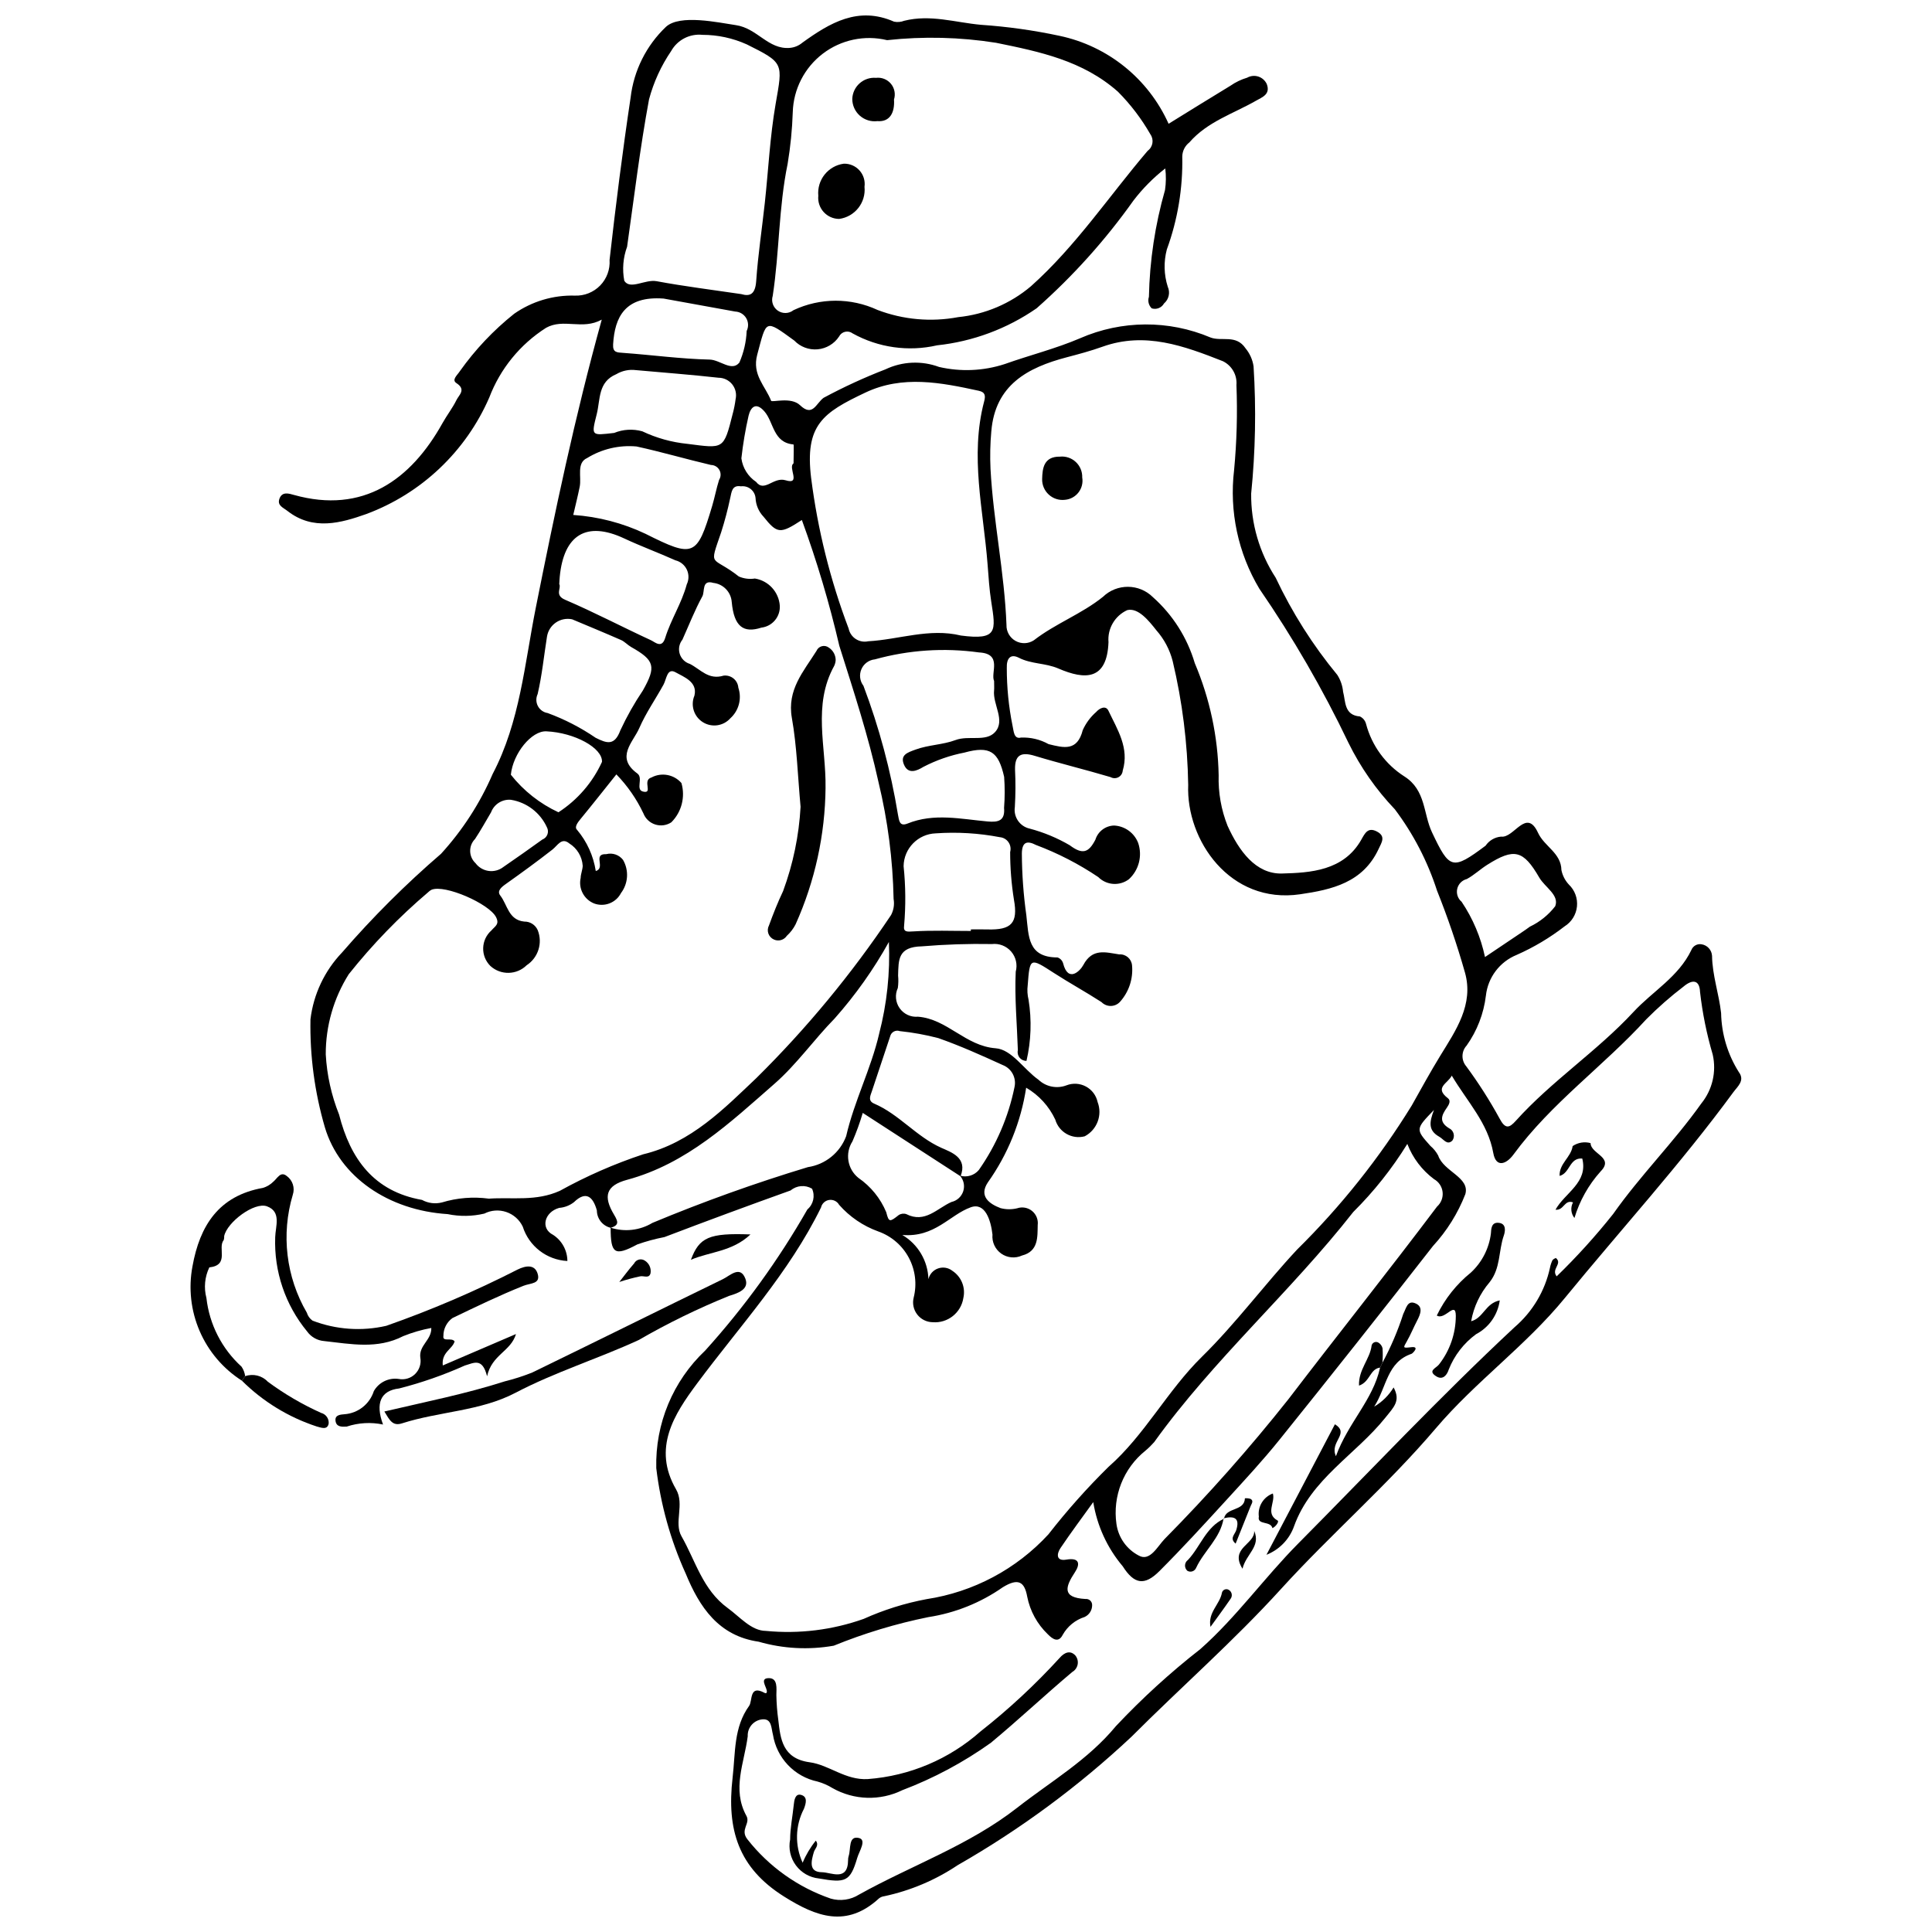 <?xml version="1.0" encoding="UTF-8"?>
<!-- Uploaded to: SVG Repo, www.svgrepo.com, Generator: SVG Repo Mixer Tools -->
<svg width="800px" height="800px" version="1.1" viewBox="144 144 512 512" xmlns="http://www.w3.org/2000/svg">
 <defs>
  <clipPath id="a">
   <path d="m217 148.09h389v503.81h-389z"/>
  </clipPath>
 </defs>
 <g clip-path="url(#a)">
  <path d="m305.84 469.38c-2.137-0.5-3.652-2.406-3.664-4.602-1.016-3.648-2.887-5.289-6.078-2.184-1.129 0.875-2.488 1.398-3.91 1.508-3.875 1.09-5.055 5.402-1.625 7.141v-0.004c2.356 1.523 3.785 4.133 3.801 6.938-5.457-0.273-10.172-3.906-11.832-9.113-0.871-1.828-2.445-3.223-4.363-3.871-1.918-0.652-4.016-0.5-5.816 0.422-3.195 0.754-6.516 0.801-9.73 0.137-15.668-0.992-28.605-9.832-32.527-22.996-2.711-9.293-4-18.945-3.82-28.625 0.805-6.652 3.742-12.863 8.371-17.707 8.094-9.348 16.863-18.094 26.234-26.16 5.699-6.246 10.324-13.395 13.68-21.156 7.246-13.812 8.461-29.184 11.434-44.07 5.043-25.262 10.309-50.469 17.477-76.332-5.191 2.852-10.055-0.441-14.777 2.176l0.004 0.004c-6.859 4.375-12.129 10.84-15.027 18.445-6.207 14.297-17.977 25.453-32.586 30.891-6.652 2.356-14.113 4.508-20.906-0.816-1.18-0.926-2.797-1.441-2.106-3.289 0.727-1.945 2.57-1.305 3.824-0.953 18.336 5.129 30.996-3.996 39.375-19.043 1.164-2.09 2.668-4 3.715-6.141 0.648-1.32 2.609-2.731-0.027-4.449-1.328-0.867 0.195-2.078 0.91-3.164v-0.004c4.059-5.719 8.898-10.836 14.379-15.207 4.707-3.289 10.348-4.977 16.086-4.816 2.516 0.102 4.957-0.875 6.715-2.68 1.754-1.805 2.66-4.269 2.492-6.785 1.621-14.383 3.434-28.75 5.582-43.062 0.844-7.137 4.156-13.754 9.363-18.703 3.695-3.394 13.836-1.137 18.543-0.445 5.688 0.836 8.539 6.516 14.305 6.027v-0.004c1.223-0.109 2.379-0.598 3.316-1.391 7.293-5.254 14.777-9.723 24.273-5.559 0.898 0.188 1.836 0.105 2.691-0.23 6.977-1.754 13.594 0.465 20.383 1.07 6.984 0.477 13.926 1.449 20.773 2.914 12.812 2.703 23.559 11.367 28.918 23.312 5.461-3.367 10.898-6.758 16.379-10.078 1.359-0.945 2.859-1.668 4.449-2.141 0.902-0.504 1.973-0.609 2.957-0.293 0.984 0.32 1.793 1.035 2.227 1.973 1.047 2.746-1.188 3.481-2.898 4.457-6.012 3.434-12.844 5.531-17.609 11.016v0.004c-1.16 0.891-1.852 2.262-1.883 3.727 0.176 8.398-1.211 16.762-4.094 24.652-0.855 3.242-0.773 6.664 0.246 9.859 0.699 1.539 0.293 3.352-0.992 4.449-0.645 1.148-2.004 1.688-3.258 1.289-0.812-0.789-1.102-1.973-0.742-3.047 0.199-9.582 1.633-19.098 4.269-28.312 0.277-1.895 0.301-3.82 0.066-5.723-3.156 2.465-5.988 5.32-8.426 8.504-7.43 10.473-16.043 20.055-25.664 28.559-7.836 5.434-16.914 8.812-26.395 9.82-7.59 1.742-15.555 0.617-22.363-3.16-0.566-0.434-1.301-0.59-1.996-0.43-0.699 0.16-1.285 0.621-1.609 1.262-1.277 1.93-3.367 3.176-5.676 3.383-2.309 0.207-4.586-0.648-6.188-2.324-7.883-5.719-7.312-5.566-9.816 3.742-1.441 5.356 2.176 8.324 3.676 12.215 0.203 0.523 5.254-1.129 7.66 1.172 3.375 3.231 4.238-0.488 6.258-1.961v0.004c5.301-2.852 10.777-5.371 16.391-7.543 4.457-2.121 9.578-2.348 14.203-0.633 5.758 1.328 11.77 1.066 17.387-0.762 6.582-2.348 13.527-4.074 20.008-6.852l0.004-0.004c10.988-4.793 23.465-4.867 34.512-0.199 2.953 1.152 6.777-0.898 9.309 2.883 1.133 1.367 1.867 3.019 2.125 4.777 0.711 11.234 0.496 22.512-0.637 33.711-0.082 7.914 2.18 15.676 6.5 22.305 4.348 9.23 9.832 17.887 16.328 25.754 0.867 1.352 1.391 2.891 1.535 4.488 0.68 2.441 0.211 6.199 4.453 6.519 0.816 0.387 1.418 1.121 1.633 1.996 1.523 5.75 5.156 10.719 10.172 13.914 5.703 3.621 4.965 9.871 7.305 14.805 4.644 9.805 5.363 10.137 14.199 3.535 0.938-1.379 2.449-2.262 4.113-2.402 3.449 0.477 6.668-7.758 9.789-1.008 1.695 3.664 6.117 5.32 6.195 9.883 0.293 1.434 0.977 2.762 1.977 3.832 1.574 1.504 2.363 3.648 2.141 5.812-0.219 2.164-1.43 4.106-3.273 5.258-3.91 3.027-8.172 5.566-12.695 7.562-4.5 1.828-7.633 5.973-8.164 10.801-0.574 4.766-2.324 9.309-5.102 13.227-1.418 1.531-1.473 3.883-0.121 5.481 3.258 4.414 6.215 9.043 8.848 13.859 1.52 2.883 2.586 2.512 4.281 0.629 9.512-10.582 21.535-18.438 31.207-28.875 5.09-5.492 11.957-9.309 15.344-16.426 0.43-1.07 1.543-1.695 2.68-1.504 1.535 0.227 2.699 1.5 2.793 3.047 0.078 5.199 1.836 10.094 2.402 15.176v0.004c0.113 5.555 1.742 10.973 4.715 15.668 1.652 2.223-0.352 3.781-1.473 5.309-13.922 18.988-29.789 36.379-44.68 54.57-10.332 12.621-23.621 22.094-34.133 34.465-12.801 15.066-27.816 28.043-41.129 42.691-12.457 13.703-26.477 25.984-39.57 39.094-13.973 13.102-29.43 24.52-46.055 34.027-5.894 3.949-12.488 6.738-19.426 8.219-0.5 0.055-0.98 0.246-1.383 0.551-8.602 7.902-16.598 4.961-25.254-0.5-12.016-7.582-15.176-17.637-13.578-31.449 0.777-6.715 0.262-13.32 4.375-19.035 0.969-1.344-0.047-5.707 4.109-3.449 0.453 0.246 0.68-0.074 0.578-0.609-0.234-1.227-1.879-3.312 0.586-3.301 2.375 0.012 1.965 2.785 1.953 4.484v0.004c0.039 2.219 0.211 4.434 0.516 6.633 0.562 4.883 1.059 10.199 8.312 11.176 5.188 0.699 9.461 4.812 15.441 4.453v-0.004c11.051-0.832 21.523-5.258 29.816-12.605 7.512-5.906 14.523-12.422 20.965-19.477 1.324-1.535 2.852-2.102 4.191-0.66 0.539 0.664 0.758 1.531 0.602 2.371-0.16 0.836-0.68 1.566-1.418 1.988-7.297 6.141-14.238 12.684-21.59 18.781-7.254 5.176-15.141 9.395-23.469 12.555-5.875 2.875-12.789 2.668-18.484-0.555-1.234-0.762-2.574-1.348-3.973-1.738-2.996-0.633-5.727-2.16-7.836-4.379-2.109-2.215-3.496-5.023-3.977-8.043-0.477-1.758-0.289-4.191-2.664-4.074h-0.004c-2.34 0.145-4.133 2.144-4.016 4.488-0.902 7.059-4.246 14.031-0.344 21.113 1.133 2.059-1.793 3.617 0.273 6.223v-0.004c5.695 7.246 13.355 12.695 22.066 15.695 2.539 0.734 5.266 0.348 7.5-1.062 13.918-7.758 29.141-13.027 41.918-23.02 8.926-6.981 18.695-12.59 26.176-21.645 6.93-7.367 14.414-14.195 22.391-20.422 9.551-8.465 16.953-18.922 25.895-27.938 19.035-19.184 37.555-38.887 57.332-57.328 4.773-4.09 8.074-9.629 9.395-15.773 0.137-0.699 0.363-1.379 0.676-2.019 0.246-0.258 0.547-0.449 0.883-0.57 1.875 1.543-1.34 2.934 0.215 4.871l-0.004 0.004c5.34-5.18 10.336-10.695 14.965-16.52 7.211-10.25 16.121-19.078 23.375-29.301 2.938-3.625 4.051-8.398 3.019-12.953-1.598-5.43-2.723-10.984-3.363-16.609-0.121-3.168-1.965-3.418-4.312-1.465h0.004c-3.512 2.68-6.836 5.598-9.949 8.734-11.285 12.367-25.172 22.18-35.172 35.816-1.969 2.688-4.664 3.519-5.356-0.371-1.422-7.992-6.852-13.539-11.004-20.527-1.082 2.129-4.723 3.156-1.02 5.996 0.832 0.637 0.289 1.684-0.27 2.481-1.375 1.965-2.242 3.746 0.555 5.461 0.602 0.27 1.051 0.801 1.219 1.438 0.172 0.637 0.043 1.32-0.344 1.852-1.402 1.312-2.238-0.344-3.469-1.039-3.043-1.727-2.566-3.965-1.391-7.09-4.906 5.09-4.902 5.086-0.969 9.5v0.004c0.852 0.715 1.555 1.586 2.082 2.562 1.422 4.285 8.461 5.773 7.199 10.25-1.977 5.078-4.887 9.738-8.578 13.746-13.41 17.191-26.953 34.281-40.621 51.27-4.473 5.566-9.352 10.82-14.176 16.094-5.809 6.348-11.617 12.707-17.703 18.789-3.938 3.934-6.668 3.504-9.707-1.273-4.106-4.856-6.809-10.738-7.82-17.02-2.902 4.039-5.887 8.027-8.664 12.148-1.039 1.543-1.254 3.57 1.539 3.094 3.672-0.625 3.594 1.332 2.285 3.312-2.602 3.949-3.492 6.773 2.754 7.121l0.004 0.004c0.461-0.059 0.93 0.09 1.273 0.406s0.531 0.77 0.512 1.238c0.004 1.34-0.773 2.555-1.988 3.117-2.461 0.785-4.531 2.469-5.801 4.719-1.113 2.215-2.66 1.191-3.961-0.141-2.805-2.684-4.711-6.164-5.457-9.973-0.715-3.934-2.356-5.016-6.492-2.465-5.875 4.106-12.617 6.809-19.703 7.898-8.574 1.738-16.973 4.273-25.074 7.574-6.629 1.168-13.438 0.805-19.902-1.059-10.57-1.523-15.676-9.121-19.359-18.129l-0.004 0.004c-4-8.836-6.617-18.238-7.766-27.867-0.301-11.762 4.414-23.094 12.965-31.164 10.352-11.457 19.43-23.996 27.082-37.398 1.594-1.352 2.094-3.594 1.234-5.496-1.793-1.074-4.066-0.891-5.66 0.457-11.191 4.008-22.34 8.129-33.449 12.363-2.445 0.473-4.852 1.125-7.199 1.949-6.043 3.242-7.062 2.449-7.066-4.434v-0.004c3.699 1.199 7.738 0.738 11.07-1.27 13.477-5.617 27.23-10.547 41.203-14.777 4.621-0.688 8.504-3.824 10.141-8.199 2.144-9.332 6.602-17.863 8.75-27.172h-0.004c2.062-7.926 2.93-16.113 2.578-24.297-4.035 7.262-8.855 14.059-14.367 20.27-5.484 5.598-10.07 12.164-15.934 17.293-11.77 10.285-23.215 21.184-39.074 25.465-5.629 1.52-6.394 4.367-3.453 9.25 1.164 1.934 1.301 2.785-0.895 3.473zm92.547-13.828c1.82 0.551 3.797-0.035 5.016-1.496 4.625-6.59 7.844-14.066 9.449-21.957 0.559-2.461-0.777-4.961-3.137-5.859-5.606-2.562-11.25-5.094-17.059-7.133-3.352-0.875-6.766-1.492-10.211-1.852-0.523-0.188-1.098-0.141-1.586 0.125-0.484 0.266-0.832 0.727-0.957 1.266-1.613 4.832-3.223 9.668-4.832 14.504-0.398 1.199-1.148 2.574 0.574 3.312 6.613 2.824 11.16 8.727 17.773 11.703 2.598 1.168 7.094 2.598 5.137 7.559l-25.91-16.789-0.004-0.004c-0.758 2.57-1.672 5.094-2.734 7.551-2.019 3.156-1.34 7.324 1.582 9.672 3.281 2.258 5.844 5.414 7.375 9.094 0.68 2.734 0.957 2.609 3.273 0.781h-0.004c0.594-0.402 1.344-0.508 2.027-0.285 4.992 2.531 8.188-1.535 11.996-3.211 1.473-0.332 2.656-1.418 3.117-2.852 0.457-1.438 0.121-3.008-0.887-4.129zm-8.348 27.449v-0.004c0.312-1.324 1.273-2.398 2.559-2.848 1.281-0.453 2.707-0.219 3.777 0.621 2.379 1.551 3.551 4.414 2.93 7.184-0.602 3.957-4.168 6.773-8.156 6.445-1.602-0.027-3.106-0.781-4.082-2.051-0.977-1.27-1.32-2.914-0.934-4.469 0.902-3.57 0.441-7.348-1.301-10.59-1.738-3.246-4.625-5.723-8.098-6.949-3.988-1.438-7.551-3.863-10.355-7.047-0.527-0.934-1.578-1.445-2.637-1.293-1.062 0.156-1.922 0.949-2.16 1.992-8.477 17.316-21.512 31.387-32.871 46.676-6.012 8.09-11.883 17.09-5.547 28.02 2.312 3.992-0.629 8.816 1.438 12.434 3.731 6.516 5.606 14.195 12.25 19.027 3.262 2.371 6.258 6.051 10.148 6.059 8.762 0.848 17.598-0.238 25.891-3.188 5.316-2.394 10.898-4.148 16.629-5.223 12.414-1.879 23.816-7.938 32.32-17.176 4.918-6.316 10.246-12.301 15.953-17.91 9.559-8.383 15.555-20.152 24.707-29.133 9.055-8.887 16.598-19.164 25.211-28.391v-0.004c11.637-11.469 21.848-24.297 30.414-38.211 2.484-4.418 4.934-8.906 7.598-13.25 4.019-6.551 8.914-13.52 6.5-22.016v0.004c-2.09-7.356-4.562-14.598-7.402-21.695-2.5-7.754-6.277-15.035-11.176-21.543-4.965-5.207-9.109-11.145-12.281-17.598-6.797-14.215-14.695-27.871-23.621-40.848-5.641-9.449-7.996-20.5-6.699-31.43 0.711-7.492 0.918-15.023 0.625-22.543 0.223-2.648-1.203-5.16-3.59-6.328-10.289-4.047-20.609-7.883-31.906-3.84-3.094 1.109-6.289 1.965-9.473 2.801-10.41 2.734-18.969 7.356-19.988 19.594l-0.004 0.004c-0.297 3.301-0.367 6.621-0.215 9.93 0.738 13.863 3.707 27.504 4.234 41.402-0.055 1.746 0.867 3.379 2.394 4.234 1.523 0.855 3.394 0.793 4.859-0.164 5.762-4.461 12.676-6.969 18.316-11.516 3.707-3.574 9.594-3.535 13.246 0.098 5.25 4.672 9.09 10.723 11.082 17.469 3.988 9.406 6.137 19.488 6.332 29.703-0.137 4.59 0.668 9.16 2.367 13.43 3.004 6.586 7.438 12.812 14.426 12.625 7.481-0.199 16.324-0.695 21-8.949 0.961-1.695 1.742-3.422 4.121-2.191 2.469 1.277 1.27 2.922 0.473 4.637-4.141 8.895-12.305 10.773-20.824 12.008-18.586 2.695-30.223-14.371-29.633-28.984-0.176-11.055-1.551-22.055-4.113-32.805-0.773-3.027-2.254-5.824-4.32-8.168-1.988-2.516-4.789-6.039-7.703-5.356-3.297 1.492-5.293 4.902-4.988 8.508-0.398 10.164-6.231 10.012-13.277 6.973-3.461-1.492-7.16-1.145-10.48-2.852-2.242-1.152-3.289 0.219-3.191 2.699h-0.004c-0.008 5.137 0.5 10.262 1.52 15.297 0.328 1.344 0.293 3.637 2.219 3.16 2.559-0.113 5.098 0.484 7.332 1.734 4.078 1.008 7.598 1.941 9.051-3.691v-0.004c0.828-1.848 2.043-3.492 3.566-4.824 0.895-1.02 2.539-1.836 3.25-0.332 2.363 4.988 5.578 9.863 3.785 15.875-0.055 0.738-0.484 1.398-1.137 1.746-0.656 0.348-1.441 0.34-2.086-0.027-6.664-1.984-13.43-3.621-20.082-5.637-3.582-1.086-5.32-0.301-5.231 3.637h-0.004c0.164 3.309 0.148 6.629-0.051 9.938-0.391 2.648 1.34 5.148 3.957 5.715 3.707 0.984 7.262 2.461 10.574 4.394 3.5 2.633 5.07 1.895 6.816-1.465 0.68-2.195 2.688-3.703 4.981-3.75 2.852 0.152 5.344 1.965 6.363 4.633 1.148 3.402 0.188 7.164-2.457 9.594-2.469 1.867-5.938 1.625-8.121-0.566-5.152-3.465-10.688-6.32-16.5-8.504-2.402-1.234-3.691-0.793-3.754 2.207 0.023 5.488 0.422 10.973 1.188 16.406 0.641 5.625 0.355 11.172 8.266 11.188 0.711 0.242 1.258 0.812 1.473 1.531 1.352 5.332 4.574 1.961 5.352 0.488 2.41-4.551 5.93-3.371 9.52-2.828h0.004c1.742-0.121 3.258 1.18 3.398 2.922 0.328 3.516-0.828 7.012-3.188 9.645-0.629 0.688-1.508 1.082-2.438 1.098-0.93 0.012-1.82-0.359-2.469-1.023-4.152-2.684-8.504-5.062-12.652-7.746-6.285-4.066-6.344-4.098-6.902 3.273-0.164 1.281-0.086 2.586 0.223 3.84 0.871 5.387 0.684 10.895-0.547 16.207-0.715 0.016-1.391-0.301-1.84-0.855-0.445-0.555-0.609-1.285-0.445-1.977-0.227-6.938-0.891-13.891-0.566-20.801 0.508-1.867 0.055-3.863-1.207-5.332-1.266-1.469-3.172-2.211-5.094-1.992-6.199-0.113-12.402 0.09-18.578 0.609-6.406 0.133-6.164 3.59-6.297 7.731 0.109 1.102 0.086 2.211-0.07 3.309-0.809 1.738-0.629 3.777 0.477 5.348 1.102 1.57 2.957 2.43 4.867 2.258 7.777 0.598 12.547 7.766 20.594 8.367 4.246 0.316 7.434 5.574 11.305 8.312l0.004-0.004c1.988 1.906 4.898 2.492 7.469 1.504 1.676-0.648 3.555-0.531 5.137 0.324 1.586 0.852 2.715 2.356 3.094 4.117 1.32 3.449-0.145 7.344-3.414 9.074-3.367 0.887-6.828-1.074-7.805-4.418-1.648-3.539-4.34-6.492-7.715-8.461-1.375 9.047-4.856 17.645-10.16 25.105-2.414 3.617 0.32 5.664 3.398 6.82l-0.004-0.004c1.434 0.371 2.934 0.383 4.371 0.035 1.355-0.461 2.852-0.191 3.961 0.711 1.109 0.906 1.672 2.316 1.492 3.738-0.078 3.09 0.25 6.938-4.137 8.062v-0.004c-1.797 0.836-3.906 0.645-5.527-0.5-1.617-1.145-2.504-3.066-2.324-5.039-0.426-3.723-1.898-8.625-5.762-7.231-5.606 2.023-9.508 8.047-18.141 7.332v-0.004c4.172 2.453 6.789 6.879 6.93 11.715zm-88.156-108.16c2.731-0.828-0.957-4.637 2.797-4.481v-0.004c1.645-0.422 3.383 0.172 4.426 1.516 1.605 2.777 1.395 6.246-0.539 8.805-1.336 2.586-4.394 3.766-7.125 2.75-2.684-1.082-4.191-3.949-3.562-6.773 0.023-1.078 0.512-2.148 0.547-3.227h-0.004c-0.164-2.422-1.484-4.617-3.543-5.902-2.055-1.707-3.094 0.543-4.5 1.637-4.031 3.144-8.164 6.156-12.336 9.113-1.164 0.824-2.41 1.836-1.469 3.043 1.918 2.449 2.156 6.496 6.363 6.91h0.004c1.535-0.031 2.941 0.867 3.559 2.273 1.359 3.402 0.133 7.293-2.934 9.301-2.641 2.609-6.863 2.695-9.609 0.191-1.27-1.254-1.965-2.984-1.91-4.769 0.051-1.785 0.844-3.473 2.188-4.652 0.98-1.156 2.188-1.602 1.227-3.512-1.797-3.559-13.574-8.738-17.102-7.266h-0.004c-0.328 0.168-0.629 0.391-0.887 0.652-7.703 6.543-14.75 13.82-21.043 21.727-4.008 6.363-6.121 13.734-6.098 21.254 0.301 5.469 1.496 10.855 3.531 15.945 2.984 11.742 9.223 20.379 21.977 22.617h0.004c1.605 0.879 3.484 1.117 5.262 0.672 4.027-1.223 8.27-1.566 12.441-1.008 6.266-0.426 12.496 0.781 18.82-2.074 7.047-3.902 14.438-7.141 22.082-9.676 12.73-3.051 21.562-12.227 30-20.207 13.324-13.164 25.285-27.637 35.699-43.207 0.688-1.305 0.926-2.805 0.668-4.258-0.203-10.402-1.539-20.754-3.981-30.871-2.707-12.355-6.66-24.332-10.402-36.219v0.004c-2.629-11.305-5.945-22.441-9.93-33.34-5.723 3.742-6.519 3.676-10.156-0.871-1.277-1.34-2.031-3.102-2.117-4.953-0.082-0.93-0.543-1.789-1.273-2.375s-1.672-0.848-2.598-0.727c-2.402-0.395-2.465 1.492-2.848 3.141l-0.004 0.004c-0.641 3.043-1.438 6.055-2.383 9.02-3.301 9.668-2.609 5.992 4.676 11.73 1.336 0.582 2.812 0.77 4.254 0.539 3.606 0.578 6.34 3.559 6.606 7.199 0.164 2.922-1.969 5.469-4.879 5.816-4.801 1.551-7.258-0.309-7.859-6.781-0.188-2.648-2.238-4.781-4.875-5.074-3.129-0.93-2.219 2.289-2.906 3.543-2.019 3.691-3.559 7.648-5.289 11.5-0.848 1.051-1.117 2.449-0.723 3.738 0.398 1.289 1.41 2.297 2.699 2.688 2.914 1.496 4.914 4.32 8.949 3.106 0.945-0.113 1.898 0.168 2.633 0.77 0.734 0.605 1.191 1.484 1.262 2.434 0.969 2.883 0.137 6.066-2.121 8.102-1.855 2.078-4.945 2.512-7.301 1.023-2.359-1.488-3.297-4.461-2.215-7.031 0.887-3.652-2.816-4.945-5-6.176-2.262-1.273-2.379 1.789-3.191 3.262-2.117 3.848-4.672 7.496-6.414 11.5-1.648 3.789-6.418 7.762-0.527 12.047 1.656 1.207-0.559 4.285 1.504 4.793 2.805 0.688-0.32-2.988 2.231-3.727 2.668-1.426 5.969-0.816 7.953 1.469 1.07 3.699 0.043 7.688-2.68 10.41-1.262 0.824-2.828 1.039-4.262 0.578-1.438-0.457-2.59-1.539-3.137-2.945-1.801-3.816-4.223-7.309-7.164-10.336-3.262 4.078-6.332 7.984-9.492 11.82-0.75 0.914-1.719 2.172-0.918 2.883v0.004c2.621 3.113 4.332 6.887 4.953 10.91zm77.203-220.2c-5.93-1.43-12.191-0.113-17.043 3.59-4.852 3.707-7.773 9.398-7.953 15.5-0.152 4.586-0.605 9.16-1.359 13.688-2.387 11.547-2.168 23.359-3.949 34.969l0.004-0.004c-0.469 1.469 0.078 3.066 1.344 3.941 1.262 0.875 2.953 0.824 4.16-0.129 7.055-3.32 15.215-3.336 22.285-0.047 6.809 2.586 14.199 3.242 21.355 1.895 7.113-0.715 13.84-3.574 19.293-8.195 11.91-10.645 20.676-23.867 30.918-35.879h-0.004c1.395-1.008 1.723-2.949 0.738-4.359-2.356-4.125-5.246-7.922-8.59-11.289-9.312-8.262-20.773-10.633-32.309-12.98-9.555-1.512-19.27-1.746-28.891-0.699zm19.547 157.78c9.809 1.297 9.266-1.242 8.059-8.957-0.512-3.266-0.719-6.586-0.973-9.891-1.105-14.371-4.734-28.695-0.918-43.16 0.395-1.492 0.344-2.469-1.406-2.852-10.055-2.191-20.207-4.188-30.035 0.465-11.293 5.348-16.133 8.574-14.391 22.746l0.004 0.004c1.734 13.613 5.066 26.973 9.926 39.805 0.234 1.137 0.914 2.133 1.887 2.762 0.973 0.633 2.156 0.852 3.289 0.605 8.191-0.461 16.191-3.547 24.559-1.527zm118.32 134.73c-4.051 6.559-8.855 12.609-14.324 18.039-16.602 21.176-37.016 39.059-52.762 60.988-0.719 0.82-1.5 1.586-2.336 2.285-5.809 4.664-8.719 12.047-7.66 19.418 0.5 3.586 2.715 6.707 5.934 8.371 2.93 1.637 4.898-2.379 6.793-4.367 11.621-11.758 22.59-24.141 32.859-37.098 13.035-17.062 26.445-33.855 39.367-51.023 1.086-0.969 1.637-2.402 1.48-3.848-0.16-1.449-1.012-2.727-2.281-3.434-3.191-2.383-5.641-5.617-7.07-9.332zm-176.51-225.21c2.402 0.719 3.719-0.051 3.957-3.465 0.48-6.926 1.535-13.812 2.285-20.723 0.949-8.734 1.363-17.559 2.863-26.195 1.895-10.891 2.281-10.848-7.684-15.816v0.004c-3.684-1.652-7.672-2.512-11.703-2.512-3.371-0.355-6.629 1.328-8.289 4.281-2.668 3.918-4.656 8.258-5.875 12.836-2.398 12.926-3.957 26.008-5.809 39.035-1.062 2.883-1.32 6.004-0.746 9.023 1.555 2.492 5.512-0.453 8.57 0.113 7.246 1.352 14.578 2.254 22.43 3.418zm67.004 102.53c-1-2.16 2.309-7.25-4.004-7.57-9.227-1.281-18.613-0.656-27.586 1.836-1.578 0.156-2.945 1.152-3.574 2.606-0.633 1.453-0.426 3.133 0.535 4.391 4.172 11.043 7.234 22.473 9.145 34.121 0.312 1.512 0.336 3.285 2.539 2.394 7.023-2.844 14.145-1.184 21.223-0.551 2.906 0.262 4.66-0.207 4.359-3.641h0.004c0.211-2.723 0.219-5.453 0.02-8.176-1.504-6.703-3.734-8.309-10.551-6.434-3.777 0.734-7.43 2.008-10.848 3.781-1.758 1.078-4.027 2.051-5.144-0.586-1.086-2.566 0.906-3.211 3.062-3.996 3.473-1.27 7.219-1.258 10.598-2.523 3.488-1.312 8.043 0.555 10.465-2.102 2.844-3.117-0.66-7.32-0.246-11.102 0.055-0.543 0.004-1.102 0.004-2.449zm-111.53-44.004c6.625 0.449 13.109 2.137 19.113 4.981 12.805 6.418 13.676 6.129 17.707-7.379 0.68-2.273 1.105-4.625 1.824-6.883v-0.004c0.504-0.789 0.539-1.789 0.094-2.609s-1.301-1.336-2.234-1.348c-6.609-1.547-13.133-3.469-19.762-4.91v0.004c-4.57-0.414-9.148 0.66-13.055 3.062-2.894 1.285-1.453 4.981-1.977 7.602-0.5 2.492-1.129 4.965-1.711 7.484zm105.37 110.25-0.004-0.414c1.473 0 2.945-0.035 4.418 0.008 6.309 0.18 8.137-1.648 7.004-7.879-0.668-4.18-1.004-8.402-1.004-12.633 0.246-0.891 0.082-1.848-0.445-2.606-0.527-0.762-1.363-1.246-2.285-1.328-5.598-1.074-11.312-1.414-16.996-1.016-4.703 0.168-8.449 3.996-8.512 8.703 0.547 5.238 0.59 10.516 0.133 15.762-0.246 1.746 0.816 1.621 2.438 1.52 5.066-0.32 10.168-0.117 15.254-0.117zm-105.64-82.586c-1.5-0.324-3.07-0.02-4.336 0.852-1.266 0.867-2.117 2.223-2.356 3.742-0.809 5.078-1.309 10.227-2.477 15.219-0.477 1.012-0.449 2.188 0.07 3.176 0.523 0.984 1.48 1.672 2.586 1.844 4.492 1.652 8.762 3.856 12.715 6.555 2.988 1.504 5.016 2.188 6.566-2.008h0.004c1.703-3.66 3.691-7.176 5.945-10.523 3.598-6.359 3.125-8.004-3.106-11.523-0.945-0.535-1.707-1.43-2.688-1.859-4.508-1.977-9.062-3.848-12.926-5.473zm-3.438-9.336c0.625 1.074-1.328 2.918 1.547 4.148 7.699 3.297 15.137 7.211 22.75 10.723 1.094 0.504 2.879 2.305 3.777-0.609 1.5-4.871 4.363-9.168 5.711-14.176v-0.004c0.598-1.234 0.609-2.672 0.027-3.914-0.586-1.238-1.699-2.148-3.031-2.473-4.484-2.016-9.098-3.703-13.566-5.797-10.051-4.703-16-0.918-17.078 10.086-0.059 0.547-0.078 1.102-0.137 2.016zm20.359-56.699v-0.004c-1.812-0.242-3.656 0.133-5.231 1.066-4.914 2.059-4.215 6.707-5.195 10.594-1.473 5.848-1.484 5.684 4.625 4.977 2.367-0.965 4.988-1.113 7.449-0.426 3.75 1.781 7.781 2.906 11.914 3.32 9.68 1.227 9.629 1.676 12.07-8.059h0.004c0.328-1.238 0.574-2.492 0.738-3.762 0.316-1.379-0.012-2.828-0.891-3.934-0.883-1.109-2.215-1.758-3.629-1.762-7.269-0.812-14.57-1.359-21.855-2.016zm7.301-18.969c-10.258-0.758-12.953 4.918-13.387 12.117-0.133 2.207 1.008 2.152 2.676 2.273 7.641 0.551 15.262 1.602 22.91 1.777 2.793 0.066 5.859 3.309 7.883 0.777l-0.004 0.004c1.152-2.648 1.809-5.488 1.93-8.371 0.535-1.082 0.488-2.363-0.129-3.402-0.617-1.035-1.719-1.691-2.926-1.738-7-1.289-14.008-2.539-18.953-3.438zm217.67 174.5c3.555-2.387 6.602-4.43 9.645-6.481 0.762-0.512 1.527-1.023 2.258-1.574 2.629-1.254 4.926-3.109 6.707-5.414 1.148-2.949-2.727-5.012-4.219-7.582-4.262-7.34-6.668-7.887-13.789-3.398-1.859 1.172-3.492 2.734-5.414 3.777h0.004c-1.266 0.312-2.254 1.312-2.547 2.582-0.293 1.273 0.152 2.602 1.156 3.438 2.988 4.441 5.094 9.418 6.199 14.652zm-248.76-59.816c-3.91-0.18-8.82 5.832-9.398 11.496 3.367 4.262 7.691 7.672 12.617 9.957 5.039-3.266 9.039-7.898 11.535-13.355 0.191-3.68-7.238-7.758-14.754-8.098zm-9.359 18.145c-2.305-0.211-4.465 1.145-5.281 3.309-1.402 2.371-2.734 4.785-4.254 7.082-0.848 0.859-1.312 2.023-1.285 3.231 0.023 1.207 0.535 2.352 1.418 3.172 0.836 1.129 2.094 1.867 3.484 2.059 1.391 0.188 2.801-0.191 3.906-1.055 3.473-2.379 6.91-4.816 10.328-7.273v0.004c0.617-0.238 1.105-0.73 1.336-1.352 0.23-0.625 0.18-1.312-0.137-1.898-1.758-3.859-5.328-6.59-9.516-7.277zm74.879-89.156c0-1.969 0.125-5-0.02-5.016-5.438-0.484-5.18-5.875-7.711-8.766-2.273-2.594-3.644-1.07-4.184 1.141-0.852 3.731-1.488 7.504-1.91 11.301 0.344 2.551 1.77 4.828 3.91 6.254 2.18 2.879 4.598-1.418 7.805-0.434 4.254 1.312 0.516-3.445 2.109-4.481z"/>
 </g>
 <path d="m208.1 509.89c-4.957-3.16-8.852-7.734-11.184-13.129-2.336-5.398-3-11.367-1.914-17.145 1.949-10.863 7-18.734 18.684-20.812h0.004c1.047-0.32 2.004-0.895 2.777-1.672 1.066-0.898 1.887-2.82 3.535-1.469 1.555 1.129 2.199 3.133 1.594 4.957-3.137 10.484-1.793 21.801 3.719 31.258 0.254 0.852 0.785 1.594 1.512 2.106 6.234 2.394 13.047 2.871 19.555 1.367 11.918-4.18 23.539-9.16 34.785-14.906 2.172-1.07 4.531-1.414 5.301 1.062 0.871 2.797-1.859 2.492-3.742 3.242-6.402 2.555-12.621 5.574-18.84 8.562h0.004c-1.516 1.102-2.402 2.871-2.383 4.742-0.281 1.68 2.234 0.297 2.969 1.438-0.594 2.094-3.516 2.84-3.133 6.367 6.625-2.844 13.012-5.586 19.398-8.324-1.383 4.648-6.387 5.414-7.66 11.195-1.25-5.019-3.473-3.547-5.887-2.856-5.621 2.523-11.445 4.559-17.414 6.082-4.926 0.559-6.344 3.941-4.273 9.559h0.004c-3.199-0.672-6.516-0.484-9.617 0.543-1.336 0.074-2.793 0.145-2.984-1.578-0.18-1.59 1.5-1.602 2.356-1.691h-0.004c3.613-0.25 6.707-2.684 7.809-6.133 1.316-2.316 3.914-3.594 6.555-3.227 1.586 0.32 3.231-0.168 4.383-1.301 1.156-1.137 1.672-2.773 1.375-4.363-0.387-3.293 2.996-4.602 2.918-7.84-2.547 0.469-5.043 1.195-7.445 2.164-6.863 3.531-13.859 2.082-20.934 1.309-1.816-0.137-3.477-1.07-4.535-2.551-5.785-7.012-8.793-15.902-8.457-24.988 0.074-2.879 1.699-6.738-2.176-8.168-3.348-1.238-10.559 4.191-11.344 7.875v-0.004c0.023 0.367-0.016 0.734-0.125 1.082-1.707 2.051 1.641 6.625-3.816 7.231-1.211 2.523-1.484 5.398-0.766 8.105 0.785 6.992 4.09 13.461 9.301 18.195 0.516 0.754 0.848 1.617 0.965 2.523z"/>
 <path d="m245.86 518.06c11.008-2.582 21.605-4.68 31.891-7.981 2.484-0.613 4.922-1.398 7.297-2.348 16.875-8.195 33.672-16.547 50.543-24.754 1.879-0.914 4.562-3.723 5.941-0.113 1.059 2.762-1.816 3.809-4.273 4.543v-0.004c-8.273 3.348-16.309 7.266-24.035 11.734-10.77 4.953-22.105 8.457-32.672 13.992-9.246 4.844-20.129 4.902-30.02 8.074-2.484 0.793-3.254-0.805-4.672-3.144z"/>
 <path d="m510.36 505.13c2.231-4.129 4.078-8.453 5.516-12.918 0.77-1.469 1.078-3.613 3.062-2.875 2.352 0.875 1.512 2.918 0.598 4.668-0.938 1.793-1.691 3.684-2.695 5.434-1.051 1.828-1.113 1.844 1.207 1.578 2.305-0.266 0.281 1.668 0.047 1.746-6.582 2.238-6.562 8.789-9.926 14.016v-0.004c2.113-1.242 3.883-2.992 5.152-5.086 1.91 3.539 0.105 5.152-2.207 8.035-7.836 9.773-19.664 16.191-24.184 28.762h0.004c-1.234 3.457-3.902 6.207-7.312 7.551l18.148-34.594c4.043 2.543-1.504 4.59 0.262 8.461 3.277-8.945 9.828-14.895 11.703-23.469z"/>
 <path d="m541.45 488.62c-0.516 3.832-2.863 7.172-6.289 8.961-3.246 2.383-5.75 5.629-7.234 9.367-0.402 1.305-1.488 2.93-3.309 1.789-2.336-1.461-0.078-2.141 0.707-3.102h-0.004c2.898-3.684 4.477-8.234 4.484-12.922-0.031-4.141-2.879 1.273-5.039-0.086 2.137-4.43 5.234-8.328 9.066-11.414 2.914-2.711 4.781-6.363 5.273-10.312 0.082-1.188 0.098-2.938 1.898-2.852 2.328 0.109 1.883 2.363 1.52 3.391-1.422 4.066-0.801 8.652-3.781 12.383-2.516 2.945-4.199 6.508-4.875 10.32 3.281-0.859 3.777-4.769 7.582-5.523z"/>
 <path d="m356.71 637.64c0.879-2.109 2.051-4.078 3.488-5.852 0.945 1.258-0.234 2.059-0.523 3.047-0.688 2.359-1.445 5.301 2.16 5.324 2.402 0.02 6.856 2.555 6.914-3.191-0.008-0.367 0.043-0.738 0.152-1.094 0.637-1.859-0.141-5.504 2.746-4.781 2.078 0.52 0.066 3.457-0.461 5.246-1.871 6.344-3.09 6.711-10.184 5.473-2.43-0.25-4.637-1.516-6.086-3.481s-2.004-4.449-1.523-6.844c0.008-2.957 0.648-6.121 0.965-9.203 0.121-1.191 0.375-3.07 1.965-2.613 1.703 0.488 1.332 2.113 0.734 3.672-2.324 4.453-2.453 9.734-0.348 14.297z"/>
 <path d="m208.1 509.89 0.867-1.191c2.117-0.738 4.469-0.164 6.004 1.469 4.398 3.25 9.133 6.019 14.117 8.266 1.273 0.32 2.129 1.52 2.016 2.828-0.371 1.832-2.074 1.039-3.18 0.766h-0.004c-7.461-2.445-14.25-6.602-19.82-12.137z"/>
 <path d="m561.24 466.78c-0.941-1.18-1.09-2.805-0.375-4.133-2.289-0.836-2.402 2.207-4.644 1.934 2.516-4.516 8.699-7.172 7.094-13.559-3.434-0.27-3.223 3.879-6.004 4.606-0.156-3.269 3.027-4.906 3.457-7.898l-0.004-0.004c1.395-0.949 3.129-1.238 4.754-0.793 0.047 2.914 6.398 3.746 2.637 7.527h0.004c-3.184 3.547-5.543 7.754-6.918 12.32z"/>
 <path d="m342.88 471.14c-4.82 4.566-10.738 4.562-15.781 6.711 2.211-5.965 4.828-7.129 15.781-6.711z"/>
 <path d="m468.27 546.36c-0.832 5.25-5.152 8.57-7.277 13.117-0.176 0.438-0.531 0.777-0.973 0.934-0.445 0.156-0.938 0.109-1.344-0.121-0.426-0.371-0.66-0.914-0.633-1.477 0.027-0.562 0.312-1.082 0.773-1.41 3.324-3.527 4.75-8.715 9.555-10.93z"/>
 <path d="m510.36 505.13-0.625 1.305c-2.691 0.312-2.648 3.789-5.582 4.769-0.188-4.234 2.93-7.051 3.34-10.633 0.086-0.363 0.328-0.664 0.66-0.82 0.336-0.16 0.723-0.156 1.055 0.008 0.602 0.328 1.031 0.898 1.184 1.566 0.082 1.266 0.07 2.539-0.031 3.805z"/>
 <path d="m468.37 546.48c0.539-3.144 5.398-1.871 5.547-5.418 0.512-0.047 1.027 0.008 1.516 0.168 0.867 0.539 0.258 1.242 0.004 1.879-1.32 3.305-2.637 6.609-3.981 9.965-1.68-1.383-0.207-2.418 0.16-3.57 1.051-3.316-0.629-3.793-3.344-3.137z"/>
 <path d="m308.12 483.74c1.184-1.5 2.481-3.266 3.922-4.91 0.254-0.504 0.711-0.875 1.258-1.02s1.129-0.043 1.598 0.273c1.121 0.703 1.715 2.004 1.508 3.309-0.371 1.508-1.715 0.672-2.703 0.84-1.887 0.395-3.75 0.898-5.582 1.508z"/>
 <path d="m481.32 539.79c0.73 2.356-2.102 5.324 1.277 7.184 0.418 0.23-0.461 1.602-1.391 1.992-0.449-1.984-4.078-0.73-3.598-3.039v-0.008c-0.344-2.656 1.195-5.199 3.711-6.129z"/>
 <path d="m473.28 559.73c-3.516-5.535 3.363-6.441 3.09-10.035 1.828 4.18-2.195 6.16-3.09 10.035z"/>
 <path d="m464.79 575.14c-0.746-3.891 2.488-5.91 3.051-9.113v0.004c0.105-0.367 0.375-0.66 0.727-0.797 0.355-0.137 0.75-0.102 1.074 0.098 0.406 0.238 0.688 0.645 0.773 1.105 0.082 0.465-0.035 0.945-0.332 1.312-1.711 2.5-3.519 4.934-5.293 7.391z"/>
 <path d="m430.8 270.52c0.242 1.402-0.109 2.844-0.98 3.973-0.867 1.125-2.168 1.84-3.586 1.961-1.566 0.191-3.137-0.312-4.297-1.379-1.164-1.062-1.809-2.582-1.758-4.156 0.078-2.719 0.371-5.973 4.734-5.902v-0.004c1.535-0.152 3.062 0.367 4.188 1.422 1.129 1.055 1.746 2.543 1.699 4.086z"/>
 <path d="m356.16 357.81c-0.758-8.25-0.973-16.004-2.309-23.559-1.324-7.481 3.125-12.324 6.519-17.75h0.004c0.254-0.617 0.781-1.078 1.426-1.246 0.645-0.172 1.332-0.031 1.859 0.379 1.102 0.719 1.777 1.934 1.805 3.25-0.023 0.551-0.16 1.09-0.398 1.59-5.766 10.43-2.117 21.43-2.289 32.258h0.004c-0.117 12.496-2.82 24.832-7.941 36.23-0.586 1.145-1.375 2.176-2.324 3.039-0.742 1.121-2.184 1.539-3.41 0.988-0.688-0.297-1.223-0.871-1.477-1.578-0.25-0.707-0.195-1.488 0.156-2.152 1.125-3.086 2.34-6.156 3.75-9.125 2.644-7.168 4.203-14.695 4.625-22.324z"/>
 <path d="m360.86 195.88c-0.395-4.191 2.594-7.945 6.766-8.5 1.582-0.039 3.102 0.613 4.156 1.793 1.055 1.18 1.539 2.766 1.32 4.332 0.422 4.188-2.551 7.953-6.723 8.512-1.57-0.008-3.066-0.68-4.117-1.848-1.051-1.168-1.559-2.727-1.402-4.289z"/>
 <path d="m380.92 170.37c0.227 3.34-1 6-4.402 5.731-1.688 0.207-3.379-0.32-4.652-1.441-1.273-1.125-2.004-2.742-2.004-4.438 0.055-1.59 0.758-3.09 1.949-4.144 1.188-1.059 2.758-1.582 4.344-1.449 1.496-0.18 2.984 0.41 3.949 1.57 0.961 1.16 1.27 2.734 0.816 4.172z"/>
</svg>